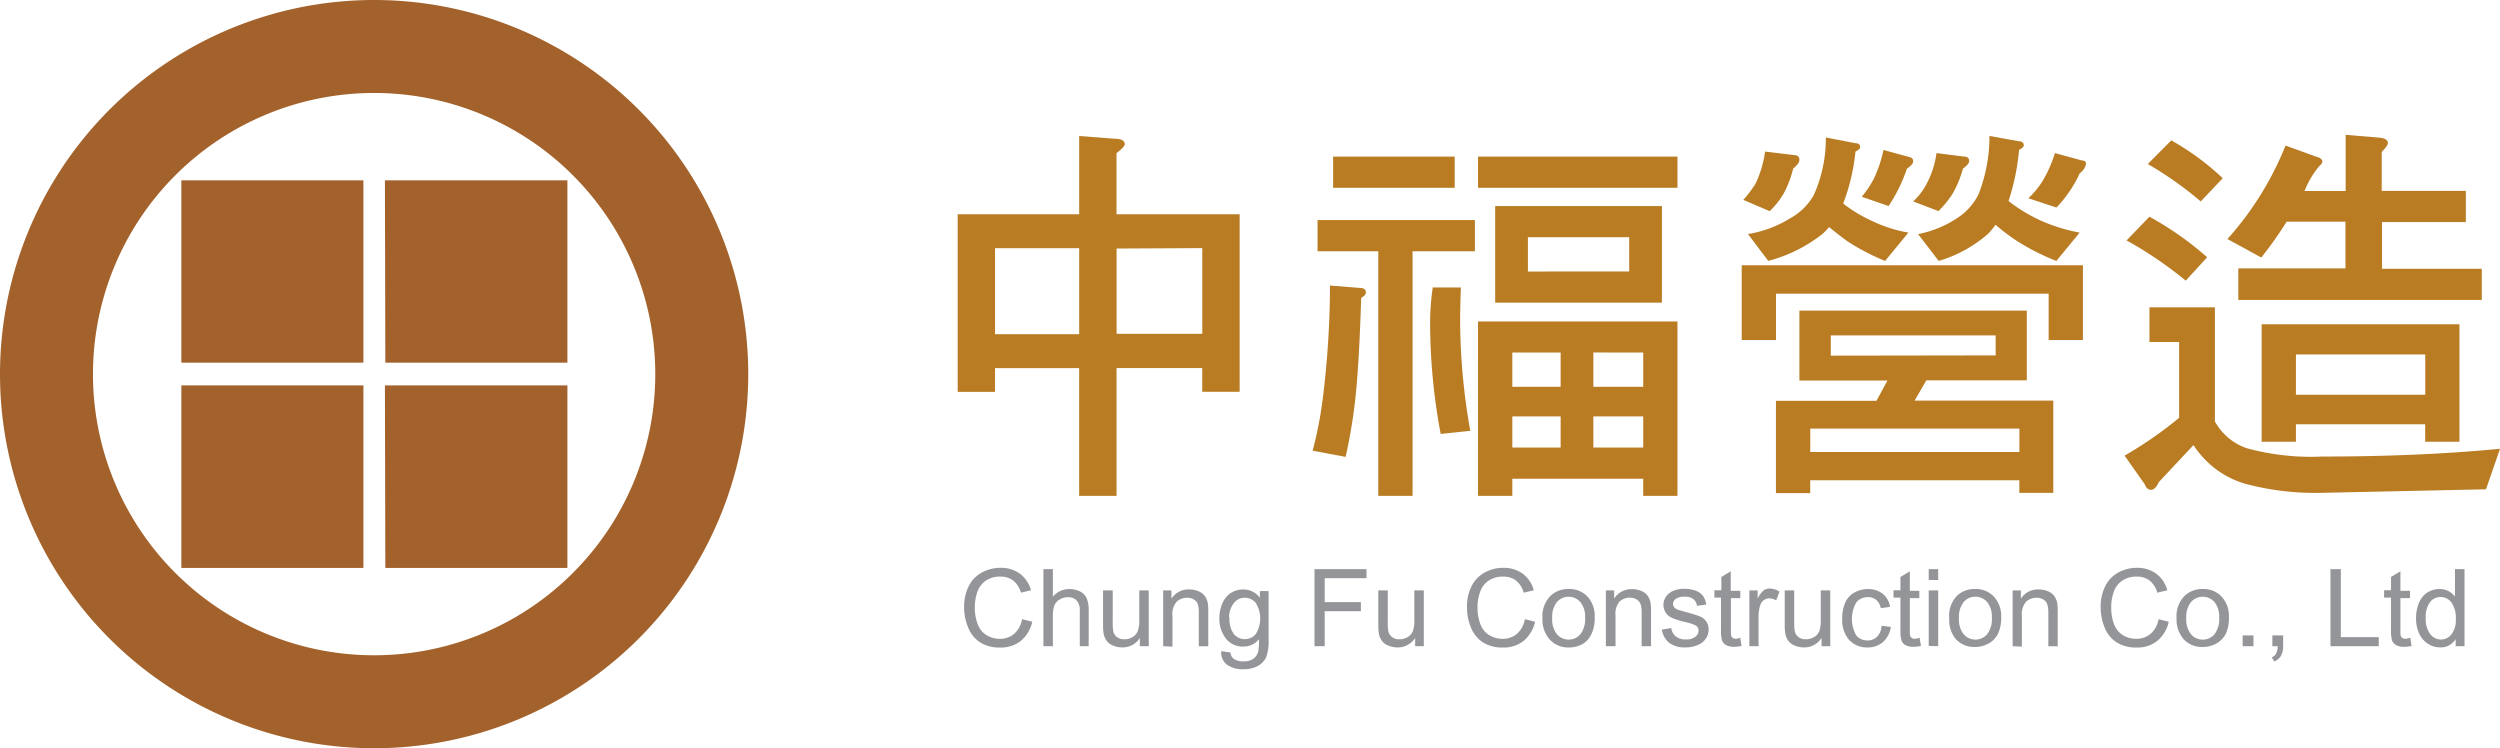 <svg xmlns="http://www.w3.org/2000/svg" xmlns:xlink="http://www.w3.org/1999/xlink" width="242.213" height="72.494" viewBox="0 0 242.213 72.494">
  <defs>
    <linearGradient id="linear-gradient" x1="17.367" y1="0.141" x2="18.067" y2="0.877" gradientUnits="objectBoundingBox">
      <stop offset="0" stop-color="#a3622b"/>
      <stop offset="0.5" stop-color="#fdba63"/>
      <stop offset="1" stop-color="#7c3e0e"/>
    </linearGradient>
  </defs>
  <g id="圖層_2" data-name="圖層 2" transform="translate(6)">
    <g id="圖層_1" data-name="圖層 1" transform="translate(-6)">
      <path id="Path_24951" data-name="Path 24951" d="M17.568,35.137h17.64V17.473H17.568Zm0,19.884h17.64V37.341H17.568Zm19.765,0h17.64V37.341H37.293Zm0-19.884h17.64V17.473H37.293ZM36.247,0A36.247,36.247,0,1,0,72.494,36.244,36.247,36.247,0,0,0,36.247,0Zm0,63.486A27.239,27.239,0,1,1,63.486,36.244,27.239,27.239,0,0,1,36.247,63.486Z" transform="translate(0)" fill="url(#linear-gradient)"/>
      <path id="Path_24952" data-name="Path 24952" d="M116.19,24.086h11.771V16.5l3.434.264q.982,0,.982.527c0,.176-.264.463-.8.87v5.925h11.931v17.2h-3.625v-2.3h-8.3V51.365h-3.625V38.988h-8.153v2.3H116.19Zm3.618,11.619h8.153V27.368h-8.153Zm11.779-8.3v8.257h8.3v-8.3Z" transform="translate(-23.404 -3.324)" fill="#b97c23"/>
      <path id="Path_24953" data-name="Path 24953" d="M160.935,31.49l2.875.232c.4,0,.6.16.6.415s-.152.359-.455.559q-.216,7.019-.639,10.381a48.85,48.85,0,0,1-.87,5.015l-3.194-.6a38.172,38.172,0,0,0,.95-4.791A90.231,90.231,0,0,0,160.935,31.49Zm-1.206-6.341h15.245v3.019h-6.037v23.7h-3.322v-23.7h-5.885ZM161.238,19h11.779v3.019H161.238ZM170.9,31.681h2.715c-.048,1.31-.072,2.452-.072,3.434a62.383,62.383,0,0,0,.982,10.453l-2.867.3a58.45,58.45,0,0,1-1.022-10.757,22.838,22.838,0,0,1,.263-3.474ZM175.277,19H194.6v3.019H175.277Zm0,15.971H194.6v16.9h-3.322V50.208H178.6v1.661h-3.322Zm1.661-11.18h16.155v9.359H176.938ZM178.6,41.3h4.68V37.982H178.6Zm0,5.885h4.68V44.171H178.6Zm11.324-17.057V26.81h-9.814v3.322Zm-3.474,7.85V41.3h4.831V37.982Zm0,9.207h4.831V44.171h-4.831Z" transform="translate(-32.078 -3.827)" fill="#b97c23"/>
      <path id="Path_24954" data-name="Path 24954" d="M211.31,29.022h33.061v7.251h-3.322v-4.5H214.632v4.5H211.31Zm2.268-11.012,2.787.335c.359,0,.535.176.535.455s-.208.511-.607.87a10.294,10.294,0,0,1-.942,2.452,8.186,8.186,0,0,1-1.326,1.661l-2.563-1.094a10.518,10.518,0,0,0,1.206-1.6,10.8,10.8,0,0,0,.91-3.082Zm5.885-1.366,2.947.567a.332.332,0,0,1,.375.343c0,.2-.152.279-.455.455a19.165,19.165,0,0,1-1.166,4.975v.08a14.1,14.1,0,0,0,2.827,1.693,13.088,13.088,0,0,0,3.474,1.1L225.2,28.606a21.985,21.985,0,0,1-3.618-1.885c-.583-.423-1.19-.894-1.813-1.4a4.791,4.791,0,0,1-.647.679,14.327,14.327,0,0,1-5.239,2.6L211.917,26a11.18,11.18,0,0,0,4.113-1.541,5.822,5.822,0,0,0,2.26-2.228A13.385,13.385,0,0,0,219.463,16.644ZM216.9,33.414h22.032V40.17H229.2l-1.134,1.964H241.5v8.944h-3.29V49.856h-20.26V51.1h-3.322V42.158h9.735l1.07-1.964H216.9Zm1.054,13.7h20.26V44.849h-20.26Zm17.96-9.359V35.817H219.943v1.964Zm-10.868-19.9,2.492.679c.256.048.383.184.383.415s-.208.439-.607.719a15.26,15.26,0,0,1-1.773,3.618l-2.6-.9a9.335,9.335,0,0,0,1.166-1.741A12.155,12.155,0,0,0,225.045,17.858Zm5.135.3,2.643.335q.527,0,.527.455c0,.176-.2.415-.607.719a10.379,10.379,0,0,1-1.014,2.452,9.8,9.8,0,0,1-1.358,1.661l-2.452-.942A5.982,5.982,0,0,0,229.2,21.18a8.784,8.784,0,0,0,.982-3.019Zm5.135-1.661,2.907.527a.378.378,0,0,1,.415.415c0,.1-.152.24-.455.415A21.921,21.921,0,0,1,237.16,22.8a15.588,15.588,0,0,0,3.194,1.925,16.547,16.547,0,0,0,3.7,1.134l-2.26,2.747a22.512,22.512,0,0,1-3.849-1.956A20.574,20.574,0,0,1,235.9,25.1a6.58,6.58,0,0,1-.711.87,12.777,12.777,0,0,1-4.791,2.635l-2-2.6a10.517,10.517,0,0,0,3.777-1.541,5.853,5.853,0,0,0,2.076-2.308A15.326,15.326,0,0,0,235.315,16.5Zm6.341,1.661,2.6.711c.272,0,.415.144.415.343a1.492,1.492,0,0,1-.607.9,12.131,12.131,0,0,1-2.26,3.322l-2.723-.9a8.416,8.416,0,0,0,1.4-1.7,12.5,12.5,0,0,0,1.174-2.675Z" transform="translate(-42.565 -3.324)" fill="#b97c23"/>
      <path id="Path_24955" data-name="Path 24955" d="M260.172,33.074h6.341V44.126a5.59,5.59,0,0,0,3.1,2.6,23.646,23.646,0,0,0,7.323.8q9.431,0,17.2-.751L292.777,50.7l-15.844.343a26.353,26.353,0,0,1-7.019-.759,8.848,8.848,0,0,1-4.344-2.452,9.233,9.233,0,0,1-1.134-1.413L261.082,50c-.232.5-.479.751-.759.751s-.479-.176-.6-.527L257.76,47.44a38.16,38.16,0,0,0,5.286-3.665V36.428h-2.875Zm0-8.784a31.216,31.216,0,0,1,5.59,3.929l-2.076,2.268a37.837,37.837,0,0,0-5.734-3.9Zm2.116-7.395a25.49,25.49,0,0,1,4.983,3.665l-2.132,2.252a34.338,34.338,0,0,0-5.127-3.625Zm11.06.5,2.971,1.078c.4.1.607.264.607.5,0,.1-.1.24-.3.415a8.671,8.671,0,0,0-1.4,2.34.112.112,0,0,0-.04.072h3.993V16.36l3.194.264c.607.048.9.224.9.527,0,.176-.2.463-.6.87V21.79h8.153v3.019h-8.121v4.528h9.663v3.019H268.78V29.3h10.381V24.769h-5.694a37.853,37.853,0,0,1-2.46,3.474l-3.282-1.789a30.482,30.482,0,0,0,5.622-9.04ZM271.04,34.711h19.166v11.38h-3.322V44.4H274.362v1.693H271.04Zm3.322,6.828h12.53v-3.9h-12.53Z" transform="translate(-51.921 -3.295)" fill="#b97c23"/>
      <path id="Path_24956" data-name="Path 24956" d="M122.584,73.865l.99.248a3.362,3.362,0,0,1-1.118,1.861,3.106,3.106,0,0,1-1.972.639,3.546,3.546,0,0,1-1.964-.5,3.058,3.058,0,0,1-1.15-1.421,5.071,5.071,0,0,1-.4-2,4.392,4.392,0,0,1,.447-2.028,2.979,2.979,0,0,1,1.27-1.318,3.682,3.682,0,0,1,1.813-.455,3.019,3.019,0,0,1,1.877.575,2.931,2.931,0,0,1,1.07,1.6l-.974.232a2.316,2.316,0,0,0-.751-1.182,2.028,2.028,0,0,0-1.246-.375,2.4,2.4,0,0,0-1.437.415,2.188,2.188,0,0,0-.8,1.1,4.592,4.592,0,0,0-.232,1.437,4.416,4.416,0,0,0,.28,1.661,2.052,2.052,0,0,0,.862,1.062,2.4,2.4,0,0,0,1.262.351,2.116,2.116,0,0,0,1.405-.479A2.452,2.452,0,0,0,122.584,73.865Z" transform="translate(-23.561 -13.876)" fill="#939598"/>
      <path id="Path_24957" data-name="Path 24957" d="M126.59,76.517V69.05h.918v2.675a2.052,2.052,0,0,1,1.6-.743,2.172,2.172,0,0,1,1.046.24,1.389,1.389,0,0,1,.631.655,3,3,0,0,1,.192,1.214v3.426h-.862V73.091a1.429,1.429,0,0,0-.3-1.006,1.118,1.118,0,0,0-.846-.311,1.469,1.469,0,0,0-.8.216,1.174,1.174,0,0,0-.511.567,2.787,2.787,0,0,0-.152,1v2.963Z" transform="translate(-25.499 -13.909)" fill="#939598"/>
      <path id="Path_24958" data-name="Path 24958" d="M137.391,77.036v-.8a1.957,1.957,0,0,1-1.709.918,2.212,2.212,0,0,1-.894-.184,1.421,1.421,0,0,1-.623-.463,1.813,1.813,0,0,1-.28-.679,4.386,4.386,0,0,1-.056-.854V71.63h.934v2.995a5.1,5.1,0,0,0,.056.966.9.9,0,0,0,.367.567,1.078,1.078,0,0,0,.687.208,1.541,1.541,0,0,0,.8-.208,1.15,1.15,0,0,0,.511-.575,2.851,2.851,0,0,0,.152-1.062V71.63h.918v5.406Z" transform="translate(-26.957 -14.429)" fill="#939598"/>
      <path id="Path_24959" data-name="Path 24959" d="M141.12,77.012V71.605h.8v.8a1.964,1.964,0,0,1,1.725-.894,2.348,2.348,0,0,1,.894.176,1.437,1.437,0,0,1,.615.463,1.8,1.8,0,0,1,.287.679,5.494,5.494,0,0,1,.048.886v3.3h-.918v-3.29a2.459,2.459,0,0,0-.1-.8.854.854,0,0,0-.383-.439,1.174,1.174,0,0,0-.639-.168,1.477,1.477,0,0,0-1.006.367,1.821,1.821,0,0,0-.423,1.413v2.955Z" transform="translate(-28.426 -14.404)" fill="#939598"/>
      <path id="Path_24960" data-name="Path 24960" d="M148.123,77.493l.894.128a.8.8,0,0,0,.311.607,1.517,1.517,0,0,0,.926.256,1.653,1.653,0,0,0,.982-.256,1.262,1.262,0,0,0,.471-.719,5.487,5.487,0,0,0,.064-1.174,1.877,1.877,0,0,1-1.493.711,2.044,2.044,0,0,1-1.725-.8,3.106,3.106,0,0,1-.615-1.933,3.609,3.609,0,0,1,.279-1.421,2.252,2.252,0,0,1,.8-1.014,2.156,2.156,0,0,1,1.246-.359,1.956,1.956,0,0,1,1.6.8v-.647h.846v4.672a4.512,4.512,0,0,1-.256,1.789,1.9,1.9,0,0,1-.8.8,2.8,2.8,0,0,1-1.374.311,2.611,2.611,0,0,1-1.6-.439A1.453,1.453,0,0,1,148.123,77.493Zm.8-3.25a2.4,2.4,0,0,0,.423,1.6,1.39,1.39,0,0,0,2.116,0,2.851,2.851,0,0,0,0-3.027,1.366,1.366,0,0,0-1.062-.5,1.31,1.31,0,0,0-1.038.5,2.164,2.164,0,0,0-.479,1.4Z" transform="translate(-29.8 -14.406)" fill="#939598"/>
      <path id="Path_24961" data-name="Path 24961" d="M159.48,76.517V69.05h5.039v.878H160.47v2.316h3.506v.878H160.47v3.394Z" transform="translate(-32.125 -13.909)" fill="#939598"/>
      <path id="Path_24962" data-name="Path 24962" d="M170.789,77.036v-.8a1.98,1.98,0,0,1-1.717.918,2.212,2.212,0,0,1-.894-.184,1.35,1.35,0,0,1-.615-.463,1.693,1.693,0,0,1-.287-.679,5.142,5.142,0,0,1-.056-.854V71.63h.918v2.995a5.1,5.1,0,0,0,.056.966.934.934,0,0,0,.367.567,1.086,1.086,0,0,0,.695.208,1.6,1.6,0,0,0,.8-.208,1.222,1.222,0,0,0,.511-.575,3.05,3.05,0,0,0,.144-1.062V71.63h.918v5.406Z" transform="translate(-33.683 -14.429)" fill="#939598"/>
      <path id="Path_24963" data-name="Path 24963" d="M183.586,73.865l.99.248a3.362,3.362,0,0,1-1.118,1.861,3.09,3.09,0,0,1-1.972.639,3.546,3.546,0,0,1-1.964-.5,3.059,3.059,0,0,1-1.15-1.421,5.071,5.071,0,0,1-.391-2,4.3,4.3,0,0,1,.447-2.028,3.011,3.011,0,0,1,1.262-1.318,3.681,3.681,0,0,1,1.813-.455,3.059,3.059,0,0,1,1.885.575,2.915,2.915,0,0,1,1.062,1.6l-.974.232a2.268,2.268,0,0,0-.751-1.182,2.012,2.012,0,0,0-1.246-.375,2.4,2.4,0,0,0-1.437.415,2.124,2.124,0,0,0-.8,1.1,4.376,4.376,0,0,0-.24,1.437,4.576,4.576,0,0,0,.279,1.661,2.052,2.052,0,0,0,.862,1.062,2.452,2.452,0,0,0,1.27.351,2.124,2.124,0,0,0,1.405-.479A2.444,2.444,0,0,0,183.586,73.865Z" transform="translate(-35.851 -13.876)" fill="#939598"/>
      <path id="Path_24964" data-name="Path 24964" d="M187.138,74.286a2.771,2.771,0,0,1,.838-2.22,2.484,2.484,0,0,1,1.7-.607,2.4,2.4,0,0,1,1.821.735,2.779,2.779,0,0,1,.7,2.02,3.578,3.578,0,0,1-.311,1.6,2.228,2.228,0,0,1-.87.982,2.691,2.691,0,0,1-1.3.327,2.4,2.4,0,0,1-1.837-.727,2.891,2.891,0,0,1-.743-2.108Zm.942,0a2.292,2.292,0,0,0,.455,1.557,1.509,1.509,0,0,0,2.276,0,2.4,2.4,0,0,0,.455-1.6,2.2,2.2,0,0,0-.463-1.517,1.5,1.5,0,0,0-2.268,0,2.284,2.284,0,0,0-.455,1.557Z" transform="translate(-37.694 -14.394)" fill="#939598"/>
      <path id="Path_24965" data-name="Path 24965" d="M194.83,77V71.6h.8v.8a1.964,1.964,0,0,1,1.733-.926,2.316,2.316,0,0,1,.894.176,1.389,1.389,0,0,1,.615.463,1.8,1.8,0,0,1,.287.679,5.5,5.5,0,0,1,.048.886V77h-.91v-3.29a2.4,2.4,0,0,0-.112-.8.879.879,0,0,0-.375-.439,1.214,1.214,0,0,0-.639-.168,1.493,1.493,0,0,0-1.014.367,1.853,1.853,0,0,0-.391,1.374V77Z" transform="translate(-39.245 -14.396)" fill="#939598"/>
      <path id="Path_24966" data-name="Path 24966" d="M201.63,75.383l.91-.144a1.246,1.246,0,0,0,.423.8,1.453,1.453,0,0,0,.974.3,1.39,1.39,0,0,0,.934-.264.751.751,0,0,0,.311-.6.567.567,0,0,0-.272-.487,4.241,4.241,0,0,0-.934-.311,8.425,8.425,0,0,1-1.4-.439,1.3,1.3,0,0,1-.591-.519,1.382,1.382,0,0,1-.04-1.39,1.477,1.477,0,0,1,.455-.511,1.653,1.653,0,0,1,.583-.272,2.739,2.739,0,0,1,.8-.112,3.194,3.194,0,0,1,1.118.184,1.6,1.6,0,0,1,.711.5,2,2,0,0,1,.311.839l-.894.128a1,1,0,0,0-.351-.655,1.286,1.286,0,0,0-.8-.232,1.477,1.477,0,0,0-.9.208.615.615,0,0,0-.272.487.519.519,0,0,0,.112.319.8.8,0,0,0,.351.248l.8.232a13.488,13.488,0,0,1,1.358.423,1.342,1.342,0,0,1,.6.487,1.294,1.294,0,0,1,.224.8,1.509,1.509,0,0,1-.271.862,1.661,1.661,0,0,1-.8.623,2.747,2.747,0,0,1-1.142.224,2.516,2.516,0,0,1-1.6-.439,2.052,2.052,0,0,1-.711-1.278Z" transform="translate(-40.615 -14.388)" fill="#939598"/>
      <path id="Path_24967" data-name="Path 24967" d="M210.5,75.746l.128.8a3.865,3.865,0,0,1-.687.08,1.6,1.6,0,0,1-.8-.16.934.934,0,0,1-.391-.415,3.346,3.346,0,0,1-.112-1.078V71.857H208v-.711h.671V69.861l.91-.551V71.2h.926v.711h-.91v3.194a1.6,1.6,0,0,0,.048.5.375.375,0,0,0,.16.176.559.559,0,0,0,.311.072A3.128,3.128,0,0,0,210.5,75.746Z" transform="translate(-41.898 -13.961)" fill="#939598"/>
      <path id="Path_24968" data-name="Path 24968" d="M212.24,76.99V71.584h.8v.8a2.292,2.292,0,0,1,.583-.8,1.038,1.038,0,0,1,.591-.184,1.853,1.853,0,0,1,.942.3l-.319.854a1.278,1.278,0,0,0-.671-.2.894.894,0,0,0-.543.184.95.95,0,0,0-.335.5,3.537,3.537,0,0,0-.16,1.07V76.99Z" transform="translate(-42.752 -14.382)" fill="#939598"/>
      <path id="Path_24969" data-name="Path 24969" d="M220.1,77.036v-.8a1.98,1.98,0,0,1-1.717.918,2.212,2.212,0,0,1-.894-.184,1.349,1.349,0,0,1-.615-.463,1.693,1.693,0,0,1-.287-.679,5.142,5.142,0,0,1-.056-.854V71.63h.918v2.995a5.1,5.1,0,0,0,.056.966.934.934,0,0,0,.367.567,1.086,1.086,0,0,0,.695.208,1.6,1.6,0,0,0,.8-.208,1.222,1.222,0,0,0,.511-.575,3.05,3.05,0,0,0,.144-1.062V71.63h.918v5.406Z" transform="translate(-43.616 -14.429)" fill="#939598"/>
      <path id="Path_24970" data-name="Path 24970" d="M227.317,75.023l.9.112a2.4,2.4,0,0,1-.759,1.461,2.2,2.2,0,0,1-1.493.527,2.324,2.324,0,0,1-1.789-.727,2.939,2.939,0,0,1-.671-2.076,3.809,3.809,0,0,1,.287-1.533,2.012,2.012,0,0,1,.9-.982,2.563,2.563,0,0,1,1.294-.335,2.252,2.252,0,0,1,1.437.447,2.02,2.02,0,0,1,.719,1.27l-.894.136a1.445,1.445,0,0,0-.447-.8,1.166,1.166,0,0,0-.8-.271,1.406,1.406,0,0,0-1.126.5,3.225,3.225,0,0,0-.016,3.194,1.374,1.374,0,0,0,1.094.5,1.286,1.286,0,0,0,.9-.335A1.6,1.6,0,0,0,227.317,75.023Z" transform="translate(-45.021 -14.396)" fill="#939598"/>
      <path id="Path_24971" data-name="Path 24971" d="M232.253,75.746l.136.8a3.866,3.866,0,0,1-.695.08,1.6,1.6,0,0,1-.8-.16.87.87,0,0,1-.383-.415,3.347,3.347,0,0,1-.112-1.078V71.857h-.671v-.711h.671V69.861l.91-.551V71.2h.918v.711h-.918v3.194a1.6,1.6,0,0,0,.048.5.375.375,0,0,0,.16.176.559.559,0,0,0,.311.072A2.908,2.908,0,0,0,232.253,75.746Z" transform="translate(-46.275 -13.961)" fill="#939598"/>
      <path id="Path_24972" data-name="Path 24972" d="M234,70.1V69.05h.918V70.1Zm0,6.389V71.11h.918v5.406Z" transform="translate(-47.135 -13.909)" fill="#939598"/>
      <path id="Path_24973" data-name="Path 24973" d="M236.487,74.286a2.771,2.771,0,0,1,.8-2.22,2.483,2.483,0,0,1,1.7-.607,2.4,2.4,0,0,1,1.821.735,2.779,2.779,0,0,1,.711,2.02,3.569,3.569,0,0,1-.319,1.6,2.228,2.228,0,0,1-.91.934,2.691,2.691,0,0,1-1.3.327,2.4,2.4,0,0,1-1.837-.727A2.891,2.891,0,0,1,236.487,74.286Zm.942,0a2.292,2.292,0,0,0,.455,1.557,1.509,1.509,0,0,0,2.276,0,2.4,2.4,0,0,0,.455-1.6,2.236,2.236,0,0,0-.455-1.517,1.477,1.477,0,0,0-1.134-.519,1.453,1.453,0,0,0-1.142.519,2.284,2.284,0,0,0-.455,1.557Z" transform="translate(-47.634 -14.394)" fill="#939598"/>
      <path id="Path_24974" data-name="Path 24974" d="M244.18,77.012V71.605h.8v.8a1.964,1.964,0,0,1,1.725-.894,2.316,2.316,0,0,1,.894.176,1.39,1.39,0,0,1,.615.463,1.8,1.8,0,0,1,.287.679,5.494,5.494,0,0,1,.048.886v3.3h-.91v-3.29a2.4,2.4,0,0,0-.112-.8.878.878,0,0,0-.375-.439,1.214,1.214,0,0,0-.639-.168,1.493,1.493,0,0,0-1.014.367,1.853,1.853,0,0,0-.423,1.413v2.955Z" transform="translate(-49.186 -14.404)" fill="#939598"/>
      <path id="Path_24975" data-name="Path 24975" d="M260.474,73.865l.982.248a3.322,3.322,0,0,1-1.118,1.861,3.074,3.074,0,0,1-1.972.639,3.538,3.538,0,0,1-1.957-.5,3.027,3.027,0,0,1-1.158-1.421,5.215,5.215,0,0,1-.391-2,4.392,4.392,0,0,1,.447-2.028,2.979,2.979,0,0,1,1.262-1.318,3.649,3.649,0,0,1,1.8-.455,3.042,3.042,0,0,1,1.885.575,2.915,2.915,0,0,1,1.062,1.6l-.966.232a2.276,2.276,0,0,0-.759-1.182,2,2,0,0,0-1.238-.375,2.4,2.4,0,0,0-1.437.415,2.1,2.1,0,0,0-.8,1.1,4.369,4.369,0,0,0-.232,1.437,4.584,4.584,0,0,0,.272,1.661,2.132,2.132,0,0,0,.862,1.062,2.452,2.452,0,0,0,1.27.351,2.124,2.124,0,0,0,1.405-.479A2.451,2.451,0,0,0,260.474,73.865Z" transform="translate(-51.337 -13.876)" fill="#939598"/>
      <path id="Path_24976" data-name="Path 24976" d="M264.068,74.286a2.771,2.771,0,0,1,.839-2.22,2.484,2.484,0,0,1,1.7-.607,2.4,2.4,0,0,1,1.821.735,2.779,2.779,0,0,1,.711,2.02,3.578,3.578,0,0,1-.311,1.6,2.3,2.3,0,0,1-.918.934,2.692,2.692,0,0,1-1.3.327,2.4,2.4,0,0,1-1.837-.727A2.923,2.923,0,0,1,264.068,74.286Zm.942,0a2.292,2.292,0,0,0,.455,1.557,1.47,1.47,0,0,0,1.142.519,1.453,1.453,0,0,0,1.134-.519,2.4,2.4,0,0,0,.455-1.6,2.236,2.236,0,0,0-.455-1.517,1.509,1.509,0,0,0-2.276,0A2.284,2.284,0,0,0,265.01,74.286Z" transform="translate(-53.19 -14.394)" fill="#939598"/>
      <path id="Path_24977" data-name="Path 24977" d="M272.09,78.136V77.09h1.046v1.046Z" transform="translate(-54.808 -15.528)" fill="#939598"/>
      <path id="Path_24978" data-name="Path 24978" d="M275.674,78.136V77.09h1.046v1.046a1.828,1.828,0,0,1-.208.926,1.31,1.31,0,0,1-.647.551l-.256-.391a.91.91,0,0,0,.431-.375,1.653,1.653,0,0,0,.152-.711Z" transform="translate(-55.517 -15.528)" fill="#939598"/>
      <path id="Path_24979" data-name="Path 24979" d="M282.74,76.517V69.05h1.006v6.588h3.673v.878Z" transform="translate(-56.953 -13.909)" fill="#939598"/>
      <path id="Path_24980" data-name="Path 24980" d="M291.781,75.746l.128.8a3.866,3.866,0,0,1-.695.08,1.6,1.6,0,0,1-.8-.16.91.91,0,0,1-.383-.415,3.347,3.347,0,0,1-.112-1.078V71.857h-.671v-.711h.671V69.861l.91-.551V71.2h.926v.711h-.926v3.194a1.6,1.6,0,0,0,.048.5.375.375,0,0,0,.16.176.559.559,0,0,0,.311.072A3.132,3.132,0,0,0,291.781,75.746Z" transform="translate(-58.264 -13.961)" fill="#939598"/>
      <path id="Path_24981" data-name="Path 24981" d="M296.961,76.517V75.83a1.669,1.669,0,0,1-1.509.8,2.108,2.108,0,0,1-1.19-.359,2.276,2.276,0,0,1-.839-.99,3.45,3.45,0,0,1-.3-1.469,3.913,3.913,0,0,1,.272-1.469,2.188,2.188,0,0,1,.8-1.014,2.22,2.22,0,0,1,1.214-.351,1.845,1.845,0,0,1,.87.208,1.82,1.82,0,0,1,.615.535V69.05h.926v7.467Zm-2.9-2.715a2.4,2.4,0,0,0,.439,1.549,1.334,1.334,0,0,0,1.038.519,1.286,1.286,0,0,0,1.014-.5,2.26,2.26,0,0,0,.423-1.5,2.547,2.547,0,0,0-.431-1.6,1.31,1.31,0,0,0-1.054-.519,1.254,1.254,0,0,0-1.014.5A2.4,2.4,0,0,0,294.062,73.8Z" transform="translate(-59.044 -13.909)" fill="#939598"/>
    </g>
  </g>
</svg>
